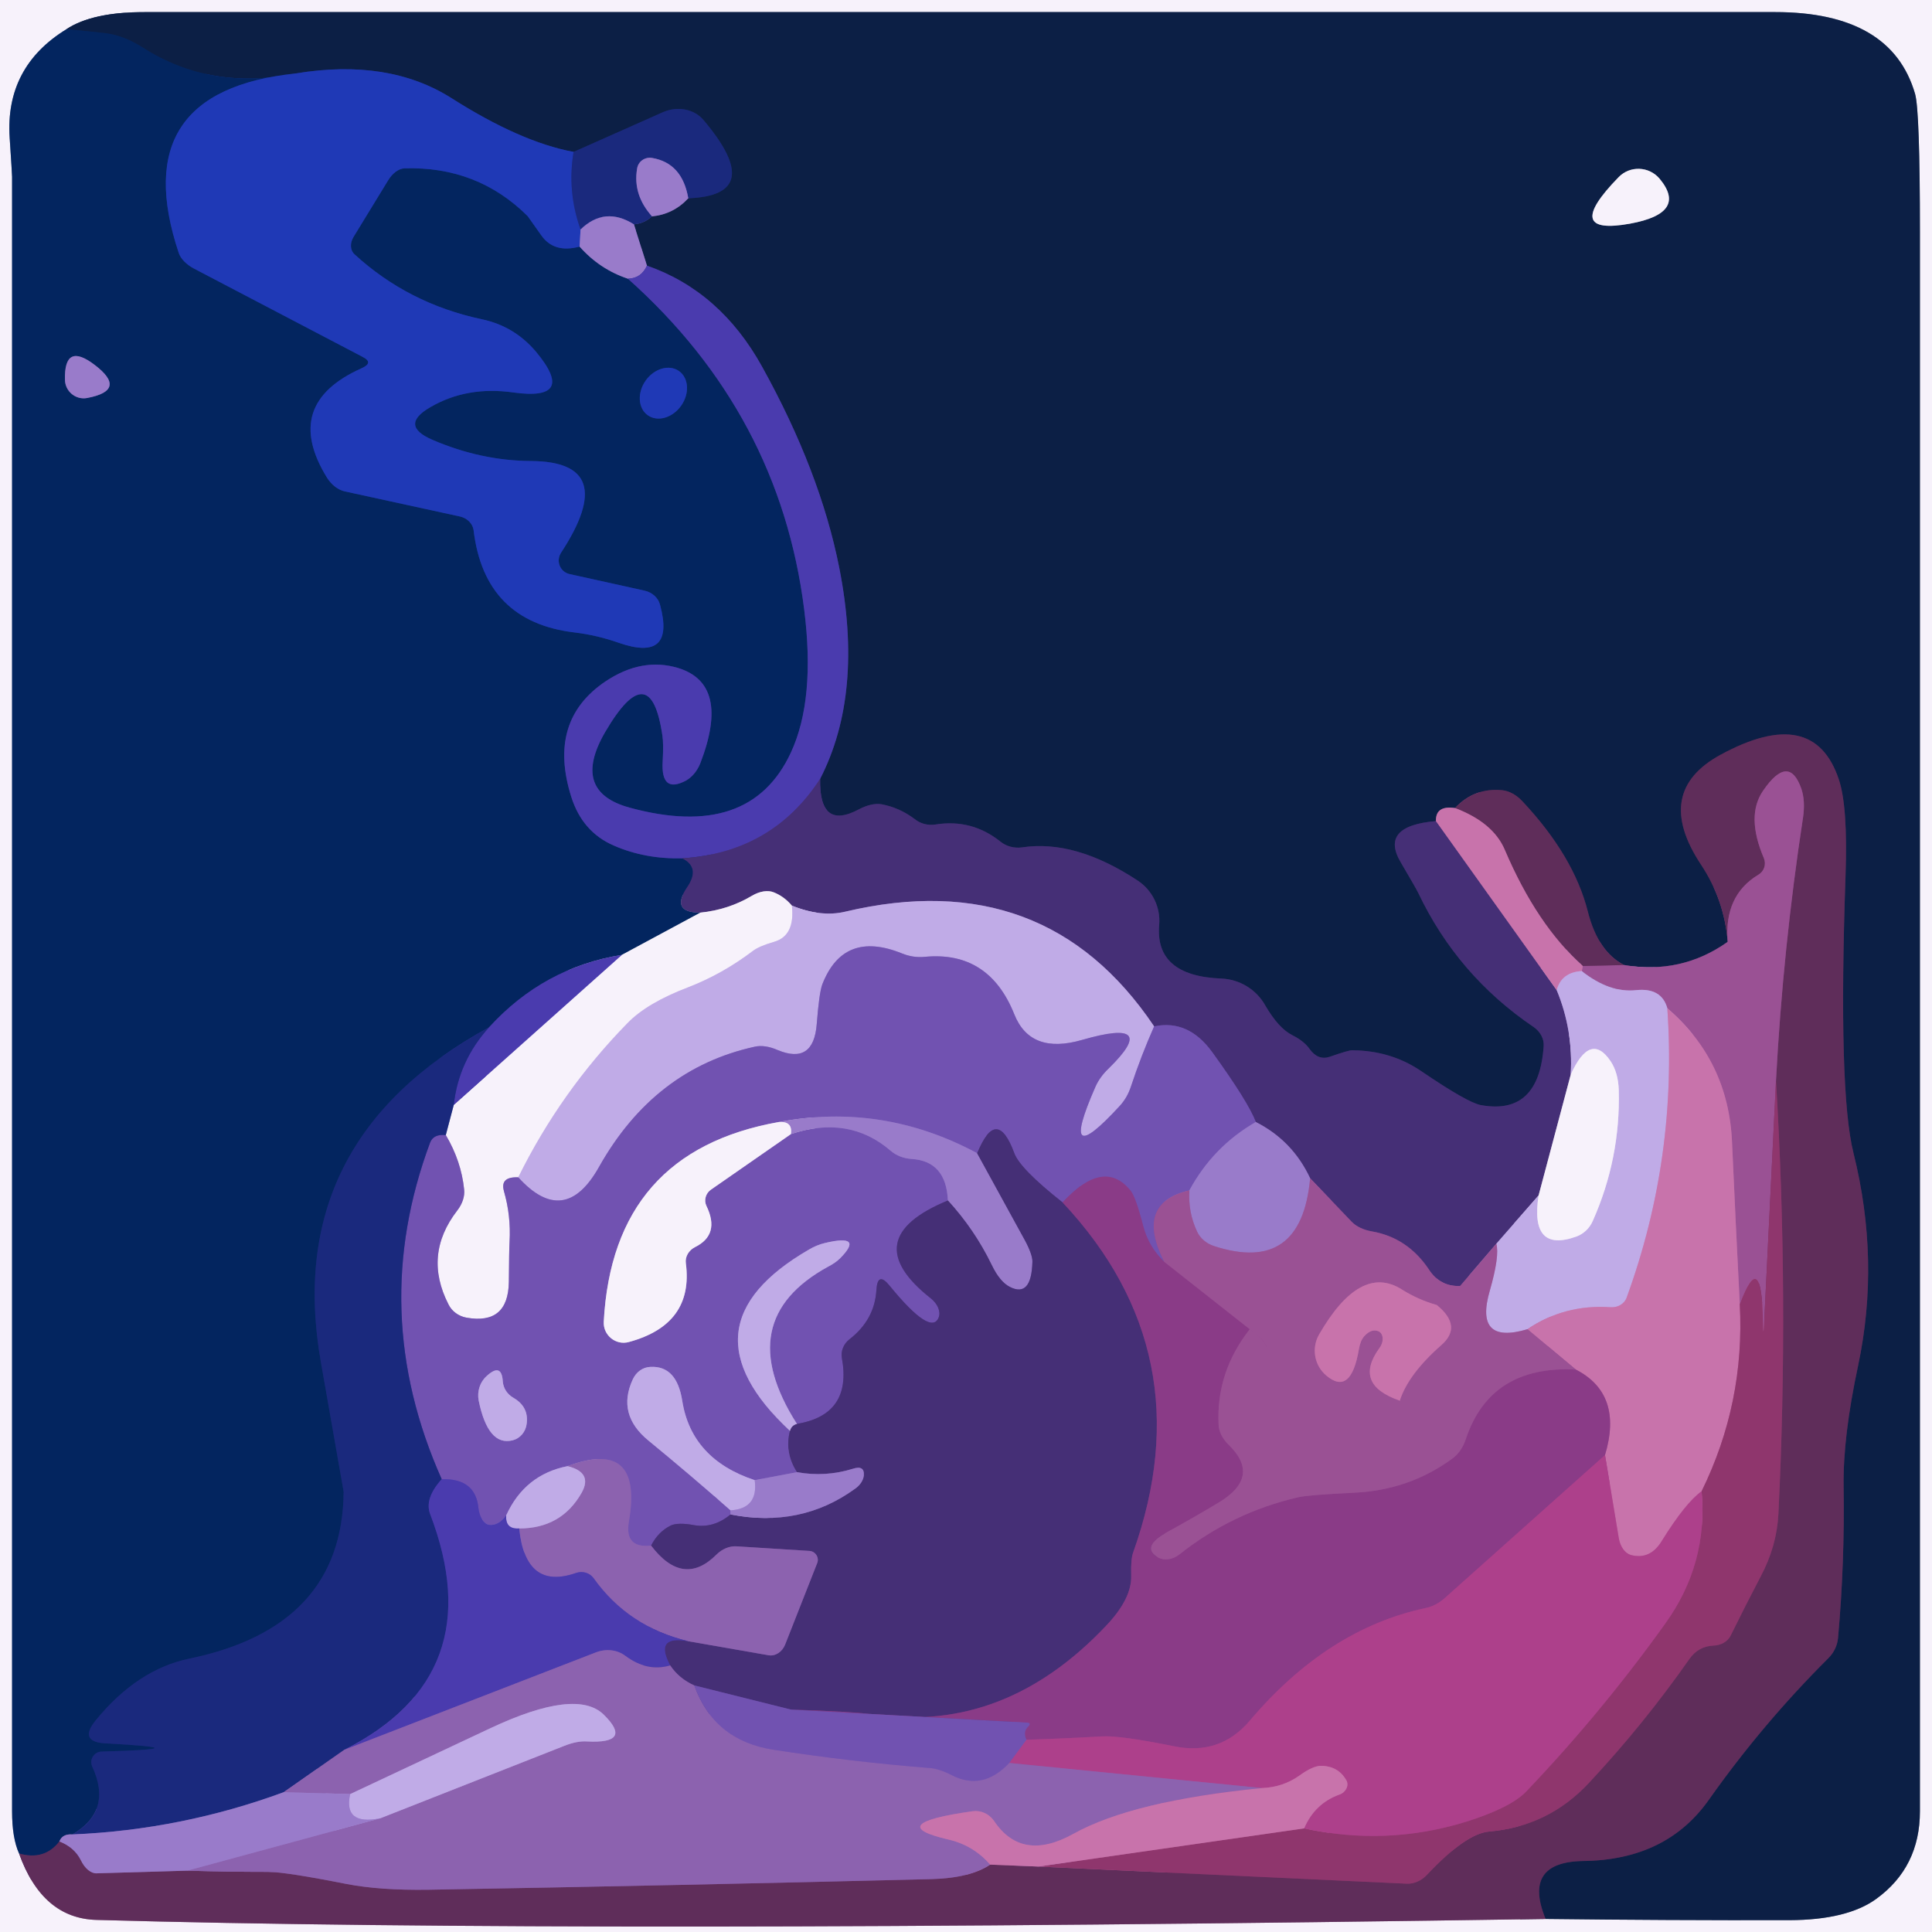 <?xml version="1.0" encoding="UTF-8" standalone="no"?>
<!DOCTYPE svg PUBLIC "-//W3C//DTD SVG 1.1//EN" "http://www.w3.org/Graphics/SVG/1.1/DTD/svg11.dtd">
<svg xmlns="http://www.w3.org/2000/svg" version="1.1" viewBox="0 0 80 80">
<g stroke-width="2.0" fill="none" stroke-linecap="butt">
<path stroke="#7d8cad" vector-effect="non-scaling-stroke" d="
  M 2.75 1.21
  Q 0.21 2.77 0.40 5.70
  Q 0.50 7.21 0.50 7.32
  Q 0.50 41.16 0.50 75.00
  Q 0.50 76.11 0.79 76.75"
/>
<path stroke="#ab90ab" vector-effect="non-scaling-stroke" d="
  M 0.79 76.75
  Q 1.75 79.44 4.00 79.50
  Q 24.25 80.07 64.00 79.46"
/>
<path stroke="#8289a0" vector-effect="non-scaling-stroke" d="
  M 64.00 79.46
  Q 69.05 79.52 74.10 79.51
  Q 76.49 79.50 77.69 78.63
  Q 79.50 77.32 79.50 75.00
  Q 79.50 42.32 79.50 9.63
  Q 79.50 4.60 79.30 3.89
  Q 78.32 0.50 73.50 0.50
  Q 39.75 0.50 6.00 0.50
  Q 3.82 0.50 2.75 1.21"
/>
<path stroke="#362650" vector-effect="non-scaling-stroke" d="
  M 64.00 79.46
  Q 63.03 77.10 65.56 77.06
  Q 69.01 77.02 70.77 74.51
  Q 72.99 71.37 75.71 68.66
  C 75.94 68.43 76.08 68.14 76.11 67.82
  Q 76.39 64.69 76.34 61.55
  Q 76.31 59.49 76.94 56.55
  Q 77.86 52.21 76.75 47.75
  Q 76.11 45.20 76.42 36.26
  Q 76.52 33.39 76.14 32.27
  Q 75.10 29.16 71.25 31.25
  Q 68.43 32.78 70.44 35.81
  Q 71.40 37.26 71.54 39.00"
/>
<path stroke="#53386d" vector-effect="non-scaling-stroke" d="
  M 71.54 39.00
  Q 69.62 40.36 67.25 39.96"
/>
<path stroke="#362650" vector-effect="non-scaling-stroke" d="
  M 67.25 39.96
  Q 66.17 39.41 65.75 37.75
  Q 65.17 35.45 63.04 33.18
  C 62.80 32.92 62.50 32.75 62.20 32.72
  Q 61.05 32.61 60.25 33.46"
/>
<path stroke="#6a4978" vector-effect="non-scaling-stroke" d="
  M 60.25 33.46
  Q 59.44 33.34 59.46 34.00"
/>
<path stroke="#29275e" vector-effect="non-scaling-stroke" d="
  M 59.46 34.00
  Q 57.10 34.20 58.01 35.72
  Q 58.65 36.81 58.73 36.98
  Q 60.36 40.40 63.51 42.53
  C 63.78 42.72 63.94 43.01 63.92 43.31
  Q 63.73 46.20 61.32 45.76
  Q 60.77 45.66 58.86 44.36
  Q 57.60 43.50 55.99 43.49
  Q 55.86 43.48 55.06 43.76
  Q 54.58 43.92 54.23 43.44
  Q 54.00 43.11 53.52 42.87
  Q 52.94 42.58 52.39 41.63
  C 52.02 40.97 51.33 40.55 50.57 40.52
  Q 47.81 40.41 48.00 38.29
  C 48.06 37.57 47.72 36.87 47.12 36.47
  Q 44.52 34.75 42.31 35.09
  C 42.00 35.13 41.68 35.05 41.44 34.86
  Q 40.25 33.90 38.74 34.14
  C 38.43 34.19 38.12 34.11 37.88 33.92
  Q 37.25 33.44 36.49 33.30
  C 36.24 33.26 35.91 33.33 35.57 33.51
  Q 33.91 34.40 33.96 32.25"
/>
<path stroke="#2b2d7a" vector-effect="non-scaling-stroke" d="
  M 33.96 32.25
  Q 35.78 28.71 34.75 23.50
  Q 33.96 19.52 31.56 15.19
  Q 29.83 12.06 26.79 11.00"
/>
<path stroke="#534d88" vector-effect="non-scaling-stroke" d="
  M 26.79 11.00
  L 26.25 9.29"
/>
<path stroke="#132461" vector-effect="non-scaling-stroke" d="
  M 26.25 9.29
  Q 26.68 9.25 27.00 8.96"
/>
<path stroke="#534d88" vector-effect="non-scaling-stroke" d="
  M 27.00 8.96
  Q 27.89 8.87 28.50 8.21"
/>
<path stroke="#132461" vector-effect="non-scaling-stroke" d="
  M 28.50 8.21
  Q 31.77 8.09 29.13 4.97
  C 28.74 4.51 28.05 4.38 27.44 4.65
  L 23.75 6.29"
/>
<path stroke="#162c7e" vector-effect="non-scaling-stroke" d="
  M 23.75 6.29
  Q 21.55 5.88 18.69 4.06
  Q 16.08 2.41 12.25 3.04"
/>
<path stroke="#082252" vector-effect="non-scaling-stroke" d="
  M 12.25 3.04
  Q 8.75 3.77 5.93 1.98
  Q 5.15 1.48 4.41 1.38
  Q 3.58 1.28 2.75 1.21"
/>
<path stroke="#875191" vector-effect="non-scaling-stroke" d="
  M 59.46 34.00
  L 64.46 41.00"
/>
<path stroke="#836daf" vector-effect="non-scaling-stroke" d="
  M 64.46 41.00
  Q 65.15 42.67 65.04 44.50"
/>
<path stroke="#9e91b9" vector-effect="non-scaling-stroke" d="
  M 65.04 44.50
  L 63.71 49.50"
/>
<path stroke="#836daf" vector-effect="non-scaling-stroke" d="
  M 63.71 49.50
  L 61.96 51.50"
/>
<path stroke="#704085" vector-effect="non-scaling-stroke" d="
  M 61.96 51.50
  L 60.46 53.25"
/>
<path stroke="#704085" vector-effect="non-scaling-stroke" d="
  M 60.46 53.25
  Q 59.63 53.28 59.17 52.57
  Q 58.29 51.25 56.81 50.99
  C 56.46 50.93 56.16 50.79 55.96 50.58
  L 54.25 48.79"
/>
<path stroke="#6f55a0" vector-effect="non-scaling-stroke" d="
  M 54.25 48.79
  Q 53.52 47.23 52.00 46.46"
/>
<path stroke="#5b4194" vector-effect="non-scaling-stroke" d="
  M 52.00 46.46
  Q 51.68 45.62 50.19 43.56
  Q 49.20 42.20 47.79 42.50"
/>
<path stroke="#836daf" vector-effect="non-scaling-stroke" d="
  M 47.79 42.50
  Q 43.28 35.79 35.00 37.75
  Q 34.00 37.99 32.79 37.50"
/>
<path stroke="#9e91b9" vector-effect="non-scaling-stroke" d="
  M 32.79 37.50
  Q 32.47 37.12 32.04 36.95
  C 31.80 36.85 31.46 36.90 31.14 37.09
  Q 30.17 37.67 29.00 37.79"
/>
<path stroke="#483592" vector-effect="non-scaling-stroke" d="
  M 33.96 32.25
  Q 31.97 35.31 28.25 35.54"
/>
<path stroke="#954481" vector-effect="non-scaling-stroke" d="
  M 73.54 44.75
  L 73.05 54.76
  Q 73.01 55.50 73.00 54.74
  Q 72.95 51.59 72.04 54.00"
/>
<path stroke="#b162a0" vector-effect="non-scaling-stroke" d="
  M 72.04 54.00
  Q 71.87 50.66 71.72 47.31
  Q 71.58 43.93 69.04 41.75"
/>
<path stroke="#ad7ebe" vector-effect="non-scaling-stroke" d="
  M 69.04 41.75
  Q 68.80 40.89 67.75 41.00
  Q 66.66 41.12 65.50 40.21"
/>
<path stroke="#b162a0" vector-effect="non-scaling-stroke" d="
  M 65.50 40.21
  L 65.54 40.00"
/>
<path stroke="#7d3f77" vector-effect="non-scaling-stroke" d="
  M 65.54 40.00
  L 67.25 39.96"
/>
<path stroke="#725bbc" vector-effect="non-scaling-stroke" d="
  M 26.79 11.00
  Q 26.55 11.53 26.00 11.54"
/>
<path stroke="#112f8b" vector-effect="non-scaling-stroke" d="
  M 12.25 3.04
  Q 5.17 3.78 7.40 10.47
  C 7.48 10.71 7.71 10.95 8.03 11.12
  L 15.02 14.78
  Q 15.49 15.02 14.97 15.25
  Q 11.66 16.73 13.54 19.78
  C 13.73 20.08 14.00 20.29 14.29 20.35
  L 19.06 21.39
  C 19.35 21.46 19.57 21.68 19.61 21.95
  Q 20.06 25.75 23.80 26.19
  Q 24.72 26.30 25.63 26.62
  Q 27.98 27.43 27.33 25.04
  C 27.26 24.76 27.01 24.53 26.70 24.46
  L 23.58 23.77
  C 23.19 23.68 23.01 23.23 23.23 22.89
  Q 25.70 19.12 22.00 19.09
  Q 19.92 19.08 17.90 18.21
  Q 16.52 17.61 17.82 16.86
  Q 19.33 15.98 21.25 16.25
  Q 23.91 16.62 22.19 14.56
  Q 21.29 13.50 19.95 13.22
  Q 16.90 12.57 14.68 10.53
  C 14.50 10.37 14.48 10.07 14.64 9.81
  L 16.07 7.47
  C 16.25 7.17 16.51 6.98 16.75 6.97
  Q 19.77 6.88 21.85 8.95
  Q 21.89 9.00 22.41 9.74
  Q 22.94 10.50 24.00 10.21"
/>
<path stroke="#4e5095" vector-effect="non-scaling-stroke" d="
  M 24.00 10.21
  Q 24.83 11.15 26.00 11.54"
/>
<path stroke="#273087" vector-effect="non-scaling-stroke" d="
  M 26.00 11.54
  Q 32.28 17.14 33.30 25.24
  Q 33.77 28.96 32.75 31.16
  Q 31.06 34.81 26.06 33.44
  Q 23.63 32.77 25.06 30.31
  Q 26.94 27.10 27.43 30.47
  Q 27.48 30.79 27.44 31.53
  Q 27.36 32.87 28.39 32.33
  C 28.65 32.19 28.87 31.93 29.00 31.60
  Q 30.26 28.33 28.08 27.66
  Q 26.58 27.21 25.08 28.21
  Q 22.65 29.84 23.66 33.01
  Q 24.12 34.45 25.41 35.01
  Q 26.71 35.58 28.25 35.54"
/>
<path stroke="#242a6b" vector-effect="non-scaling-stroke" d="
  M 28.25 35.54
  Q 29.01 35.92 28.46 36.73
  Q 27.74 37.79 29.00 37.79"
/>
<path stroke="#7d8cad" vector-effect="non-scaling-stroke" d="
  M 29.00 37.79
  L 25.75 39.54"
/>
<path stroke="#273087" vector-effect="non-scaling-stroke" d="
  M 25.75 39.54
  Q 22.51 40.06 20.25 42.54"
/>
<path stroke="#0f276e" vector-effect="non-scaling-stroke" d="
  M 20.25 42.54
  Q 11.66 47.23 13.29 56.42
  Q 14.23 61.75 14.23 61.77
  Q 14.18 67.37 7.84 68.68
  Q 5.68 69.13 3.96 71.24
  Q 3.24 72.13 4.38 72.19
  Q 8.52 72.41 4.20 72.53
  C 3.89 72.54 3.69 72.87 3.82 73.15
  Q 4.67 74.99 3.00 75.96"
/>
<path stroke="#4e5095" vector-effect="non-scaling-stroke" d="
  M 3.00 75.96
  Q 2.58 75.93 2.46 76.25"
/>
<path stroke="#31295d" vector-effect="non-scaling-stroke" d="
  M 2.46 76.25
  Q 1.84 77.05 0.79 76.75"
/>
<path stroke="#7c5492" vector-effect="non-scaling-stroke" d="
  M 2.46 76.25
  Q 3.08 76.49 3.35 77.03
  C 3.51 77.37 3.77 77.58 4.00 77.57
  L 7.75 77.46"
/>
<path stroke="#764885" vector-effect="non-scaling-stroke" d="
  M 7.75 77.46
  Q 9.42 77.51 11.09 77.51
  Q 11.81 77.51 14.34 78.01
  Q 15.73 78.28 17.75 78.25
  Q 28.15 78.07 38.56 77.81
  Q 40.16 77.77 41.00 77.21"
/>
<path stroke="#945083" vector-effect="non-scaling-stroke" d="
  M 41.00 77.21
  L 43.00 77.29"
/>
<path stroke="#773264" vector-effect="non-scaling-stroke" d="
  M 43.00 77.29
  L 58.26 78.00
  C 58.55 78.01 58.86 77.88 59.09 77.63
  Q 60.70 75.92 61.66 75.84
  Q 64.12 75.63 65.80 73.82
  Q 68.06 71.40 69.95 68.70
  Q 70.32 68.17 70.95 68.14
  C 71.27 68.13 71.54 67.97 71.66 67.73
  Q 72.27 66.49 72.91 65.27
  Q 73.57 64.03 73.64 62.69
  Q 74.08 53.72 73.54 44.75"
/>
<path stroke="#7d3f77" vector-effect="non-scaling-stroke" d="
  M 73.54 44.75
  Q 73.83 39.27 74.66 33.85
  Q 74.76 33.16 74.59 32.66
  Q 74.07 31.18 73.00 32.75
  Q 72.29 33.79 73.04 35.54
  C 73.14 35.79 73.05 36.08 72.81 36.22
  Q 71.38 37.08 71.54 39.00"
/>
<path stroke="#5a52a4" vector-effect="non-scaling-stroke" d="
  M 28.50 8.21
  Q 28.25 6.75 27.00 6.54
  C 26.70 6.49 26.42 6.69 26.38 6.99
  Q 26.20 8.07 27.00 8.96"
/>
<path stroke="#5a52a4" vector-effect="non-scaling-stroke" d="
  M 26.25 9.29
  Q 25.04 8.53 24.04 9.50"
/>
<path stroke="#1d319a" vector-effect="non-scaling-stroke" d="
  M 23.75 6.29
  Q 23.48 7.94 24.04 9.50"
/>
<path stroke="#5c5ac0" vector-effect="non-scaling-stroke" d="
  M 24.04 9.50
  L 24.00 10.21"
/>
<path stroke="#945083" vector-effect="non-scaling-stroke" d="
  M 65.54 40.00
  Q 63.64 38.31 62.31 35.19
  Q 61.83 34.06 60.25 33.46"
/>
<path stroke="#c48fc9" vector-effect="non-scaling-stroke" d="
  M 65.50 40.21
  Q 64.66 40.26 64.46 41.00"
/>
<path stroke="#b162a0" vector-effect="non-scaling-stroke" d="
  M 57.96 58.00
  Q 58.32 56.89 59.69 55.69
  Q 60.57 54.91 59.50 54.04"
/>
<path stroke="#dccff1" vector-effect="non-scaling-stroke" d="
  M 32.79 37.50
  Q 32.93 38.75 32.05 39.00
  Q 31.43 39.18 31.17 39.38
  Q 29.92 40.33 28.50 40.88
  Q 26.79 41.53 25.98 42.37
  Q 23.22 45.19 21.46 48.75"
/>
<path stroke="#b4a2d6" vector-effect="non-scaling-stroke" d="
  M 21.46 48.75
  Q 20.69 48.72 20.87 49.33
  Q 21.16 50.35 21.10 51.41
  Q 21.08 51.76 21.07 53.09
  Q 21.04 54.87 19.31 54.56
  C 18.99 54.50 18.71 54.30 18.57 54.01
  Q 17.52 51.96 18.93 50.13
  C 19.15 49.85 19.25 49.53 19.22 49.26
  Q 19.10 48.08 18.46 47.00"
/>
<path stroke="#898ebc" vector-effect="non-scaling-stroke" d="
  M 18.46 47.00
  L 18.79 45.75"
/>
<path stroke="#a197d5" vector-effect="non-scaling-stroke" d="
  M 18.79 45.75
  L 25.75 39.54"
/>
<path stroke="#c48fc9" vector-effect="non-scaling-stroke" d="
  M 69.04 41.75
  Q 69.47 47.93 67.36 53.72
  C 67.27 53.99 66.99 54.15 66.69 54.13
  Q 64.78 54.00 63.25 55.04"
/>
<path stroke="#ad7ebe" vector-effect="non-scaling-stroke" d="
  M 63.25 55.04
  Q 61.03 55.70 61.69 53.44
  Q 62.10 52.01 61.96 51.50"
/>
<path stroke="#dccff1" vector-effect="non-scaling-stroke" d="
  M 63.71 49.50
  Q 63.34 51.90 65.28 51.20
  C 65.58 51.09 65.83 50.85 65.96 50.54
  Q 67.10 47.97 67.03 45.15
  Q 67.01 44.42 66.69 43.94
  Q 65.85 42.70 65.04 44.50"
/>
<path stroke="#8567be" vector-effect="non-scaling-stroke" d="
  M 52.00 46.46
  Q 50.23 47.48 49.25 49.29"
/>
<path stroke="#8652a3" vector-effect="non-scaling-stroke" d="
  M 49.25 49.29
  Q 46.97 49.82 48.21 52.25"
/>
<path stroke="#7e479c" vector-effect="non-scaling-stroke" d="
  M 48.21 52.25
  Q 47.57 51.63 47.35 50.81
  Q 47.03 49.57 46.82 49.31
  Q 45.71 47.93 44.00 49.79"
/>
<path stroke="#5b4194" vector-effect="non-scaling-stroke" d="
  M 44.00 49.79
  Q 42.24 48.40 42.00 47.75
  Q 41.27 45.77 40.46 47.75"
/>
<path stroke="#8567be" vector-effect="non-scaling-stroke" d="
  M 40.46 47.75
  Q 36.55 45.65 32.25 46.46"
/>
<path stroke="#b4a2d6" vector-effect="non-scaling-stroke" d="
  M 32.25 46.46
  Q 25.38 47.68 25.00 54.73
  C 24.97 55.29 25.50 55.72 26.04 55.57
  Q 28.73 54.84 28.40 52.31
  C 28.36 52.04 28.52 51.77 28.78 51.64
  Q 29.83 51.12 29.25 49.93
  C 29.14 49.70 29.22 49.41 29.44 49.26
  L 32.75 46.96"
/>
<path stroke="#8567be" vector-effect="non-scaling-stroke" d="
  M 32.75 46.96
  Q 35.15 46.16 36.88 47.65
  C 37.11 47.85 37.42 47.97 37.75 47.99
  Q 39.18 48.08 39.25 49.71"
/>
<path stroke="#5b4194" vector-effect="non-scaling-stroke" d="
  M 39.25 49.71
  Q 35.41 51.29 38.54 53.76
  C 38.83 53.99 38.96 54.31 38.87 54.55
  Q 38.56 55.35 36.83 53.23
  Q 36.34 52.63 36.29 53.41
  Q 36.22 54.65 35.17 55.46
  C 34.93 55.65 34.81 55.95 34.86 56.23
  Q 35.29 58.58 33.00 58.96"
/>
<path stroke="#997fcc" vector-effect="non-scaling-stroke" d="
  M 33.00 58.96
  Q 30.25 54.66 34.29 52.45
  Q 34.60 52.29 34.79 52.10
  Q 35.80 51.08 34.16 51.47
  Q 33.82 51.55 33.50 51.74
  Q 28.04 54.90 32.71 59.25"
/>
<path stroke="#5b4194" vector-effect="non-scaling-stroke" d="
  M 32.71 59.25
  Q 32.48 60.16 33.00 60.96"
/>
<path stroke="#8567be" vector-effect="non-scaling-stroke" d="
  M 33.00 60.96
  L 31.25 61.29"
/>
<path stroke="#997fcc" vector-effect="non-scaling-stroke" d="
  M 31.25 61.29
  Q 28.63 60.42 28.25 58.00
  Q 28.02 56.54 26.93 56.60
  C 26.62 56.61 26.34 56.81 26.20 57.12
  Q 25.53 58.57 26.85 59.65
  Q 28.57 61.06 30.25 62.54"
/>
<path stroke="#8567be" vector-effect="non-scaling-stroke" d="
  M 30.25 62.54
  L 30.25 62.71"
/>
<path stroke="#5b4194" vector-effect="non-scaling-stroke" d="
  M 30.25 62.71
  Q 29.54 63.30 28.72 63.15
  C 28.30 63.07 27.95 63.08 27.77 63.17
  Q 27.25 63.43 26.96 64.00"
/>
<path stroke="#7f5ab0" vector-effect="non-scaling-stroke" d="
  M 26.96 64.00
  Q 25.85 64.12 26.04 63.01
  Q 26.64 59.54 23.50 60.71"
/>
<path stroke="#997fcc" vector-effect="non-scaling-stroke" d="
  M 23.50 60.71
  Q 21.73 61.06 20.96 62.75"
/>
<path stroke="#5e47b0" vector-effect="non-scaling-stroke" d="
  M 20.96 62.75
  Q 20.64 63.18 20.26 63.14
  C 20.04 63.11 19.85 62.82 19.81 62.44
  Q 19.69 61.21 18.29 61.25"
/>
<path stroke="#463e97" vector-effect="non-scaling-stroke" d="
  M 18.29 61.25
  Q 15.20 54.32 17.81 47.31
  Q 17.95 46.95 18.46 47.00"
/>
<path stroke="#9a5194" vector-effect="non-scaling-stroke" d="
  M 60.46 53.25
  Q 60.15 53.83 59.50 54.04"
/>
<path stroke="#b162a0" vector-effect="non-scaling-stroke" d="
  M 59.50 54.04
  Q 58.72 53.82 58.04 53.39
  Q 56.32 52.31 54.62 55.26
  C 54.30 55.82 54.42 56.53 54.91 56.95
  Q 55.94 57.83 56.27 55.86
  Q 56.33 55.51 56.49 55.33
  Q 56.78 55.01 57.07 55.12
  C 57.29 55.21 57.32 55.55 57.12 55.82
  Q 56.02 57.33 57.96 58.00"
/>
<path stroke="#9a5194" vector-effect="non-scaling-stroke" d="
  M 57.96 58.00
  Q 56.16 61.24 54.00 58.70
  Q 53.79 58.46 53.21 58.18
  L 52.39 57.79
  C 52.17 57.69 52.12 57.36 52.28 57.08
  Q 53.00 55.84 51.75 55.04"
/>
<path stroke="#997fcc" vector-effect="non-scaling-stroke" d="
  M 47.79 42.50
  Q 47.25 43.72 46.83 44.99
  Q 46.68 45.45 46.37 45.79
  Q 43.77 48.62 45.36 45.00
  Q 45.54 44.59 45.92 44.23
  Q 48.07 42.12 44.81 43.06
  Q 42.67 43.68 42.00 42.00
  Q 40.95 39.37 38.30 39.62
  Q 37.82 39.67 37.35 39.48
  Q 34.93 38.50 34.05 40.76
  Q 33.92 41.11 33.82 42.40
  Q 33.69 44.10 32.20 43.48
  C 31.86 43.33 31.53 43.28 31.26 43.34
  Q 27.10 44.25 24.81 48.31
  Q 23.38 50.87 21.46 48.75"
/>
<path stroke="#9a66af" vector-effect="non-scaling-stroke" d="
  M 54.25 48.79
  Q 53.89 52.77 50.28 51.60
  C 49.96 51.50 49.70 51.28 49.57 51.00
  Q 49.19 50.19 49.25 49.29"
/>
<path stroke="#ac558c" vector-effect="non-scaling-stroke" d="
  M 43.00 77.29
  L 54.00 75.71"
/>
<path stroke="#9e3b7c" vector-effect="non-scaling-stroke" d="
  M 54.00 75.71
  Q 57.41 76.45 60.69 75.44
  Q 62.54 74.86 63.19 74.19
  Q 66.32 70.91 68.96 67.22
  Q 70.73 64.76 70.46 61.75"
/>
<path stroke="#ac558c" vector-effect="non-scaling-stroke" d="
  M 72.04 54.00
  Q 72.26 58.08 70.46 61.75"
/>
<path stroke="#bb5a9b" vector-effect="non-scaling-stroke" d="
  M 70.46 61.75
  Q 69.79 62.23 68.81 63.81
  Q 68.33 64.60 67.53 64.39
  C 67.29 64.32 67.09 64.05 67.03 63.69
  L 66.46 60.25"
/>
<path stroke="#a95799" vector-effect="non-scaling-stroke" d="
  M 66.46 60.25
  Q 67.22 57.72 65.25 56.71"
/>
<path stroke="#b162a0" vector-effect="non-scaling-stroke" d="
  M 65.25 56.71
  L 63.25 55.04"
/>
<path stroke="#323296" vector-effect="non-scaling-stroke" d="
  M 18.79 45.75
  Q 18.99 43.93 20.25 42.54"
/>
<path stroke="#323296" vector-effect="non-scaling-stroke" d="
  M 18.29 61.25
  Q 17.57 62.05 17.81 62.69
  Q 20.37 69.38 14.25 72.46"
/>
<path stroke="#534696" vector-effect="non-scaling-stroke" d="
  M 14.25 72.46
  L 11.75 74.21"
/>
<path stroke="#5a52a4" vector-effect="non-scaling-stroke" d="
  M 11.75 74.21
  Q 7.51 75.77 3.00 75.96"
/>
<path stroke="#7f5ab0" vector-effect="non-scaling-stroke" d="
  M 28.75 69.79
  Q 29.56 72.06 32.01 72.45
  Q 35.24 72.95 38.51 73.21
  Q 38.90 73.24 39.42 73.51
  Q 40.70 74.16 41.79 73.00"
/>
<path stroke="#aa6bad" vector-effect="non-scaling-stroke" d="
  M 52.25 74.04
  Q 46.90 74.57 44.44 75.94
  Q 42.31 77.12 41.16 75.40
  C 40.96 75.11 40.62 74.95 40.27 75.00
  Q 36.52 75.53 39.27 76.17
  Q 40.31 76.41 41.00 77.21"
/>
<path stroke="#936fbd" vector-effect="non-scaling-stroke" d="
  M 7.75 77.46
  L 15.75 75.29"
/>
<path stroke="#a687cb" vector-effect="non-scaling-stroke" d="
  M 15.75 75.29
  L 23.37 72.29
  Q 23.90 72.08 24.31 72.11
  Q 26.23 72.21 25.00 71.00
  Q 23.87 69.89 20.31 71.56
  L 14.50 74.29"
/>
<path stroke="#936fbd" vector-effect="non-scaling-stroke" d="
  M 14.50 74.29
  L 11.75 74.21"
/>
<path stroke="#92468e" vector-effect="non-scaling-stroke" d="
  M 48.21 52.25
  L 51.75 55.04"
/>
<path stroke="#92468e" vector-effect="non-scaling-stroke" d="
  M 51.75 55.04
  Q 50.35 56.82 50.46 59.00
  C 50.47 59.28 50.62 59.58 50.88 59.83
  Q 52.24 61.15 50.46 62.22
  Q 49.41 62.85 48.35 63.43
  Q 47.19 64.06 47.97 64.50
  C 48.22 64.63 48.56 64.58 48.83 64.37
  Q 51.02 62.63 53.75 62.00
  Q 54.18 61.90 56.06 61.81
  Q 58.36 61.71 60.16 60.38
  C 60.40 60.20 60.59 59.92 60.70 59.58
  Q 61.72 56.53 65.25 56.71"
/>
<path stroke="#9c3e89" vector-effect="non-scaling-stroke" d="
  M 66.46 60.25
  L 59.85 66.15
  Q 59.47 66.50 59.01 66.59
  Q 54.96 67.46 51.75 71.25
  Q 50.52 72.70 48.62 72.31
  Q 46.39 71.86 45.65 71.90
  Q 44.07 71.99 42.50 72.04"
/>
<path stroke="#7e479c" vector-effect="non-scaling-stroke" d="
  M 42.50 72.04
  Q 42.35 71.71 42.56 71.51
  Q 42.73 71.34 42.52 71.33
  L 32.75 70.79"
/>
<path stroke="#6b4faf" vector-effect="non-scaling-stroke" d="
  M 27.75 68.96
  Q 26.80 69.24 25.90 68.57
  C 25.56 68.31 25.10 68.26 24.68 68.42
  L 14.25 72.46"
/>
<path stroke="#6f55a0" vector-effect="non-scaling-stroke" d="
  M 40.46 47.75
  L 42.44 51.36
  C 42.64 51.73 42.76 52.06 42.75 52.25
  Q 42.71 53.74 41.82 53.29
  Q 41.40 53.08 41.06 52.37
  Q 40.35 50.91 39.25 49.71"
/>
<path stroke="#c8b7e3" vector-effect="non-scaling-stroke" d="
  M 32.75 46.96
  Q 32.83 46.42 32.25 46.46"
/>
<path stroke="#6b4faf" vector-effect="non-scaling-stroke" d="
  M 28.50 67.96
  Q 26.01 67.36 24.58 65.35
  C 24.42 65.13 24.13 65.04 23.86 65.13
  Q 21.76 65.87 21.50 63.29"
/>
<path stroke="#a687cb" vector-effect="non-scaling-stroke" d="
  M 21.50 63.29
  Q 23.24 63.29 24.08 61.82
  Q 24.56 60.97 23.50 60.71"
/>
<path stroke="#68357f" vector-effect="non-scaling-stroke" d="
  M 44.00 49.79
  Q 49.86 56.04 46.92 64.29
  Q 46.82 64.56 46.84 65.24
  Q 46.87 66.19 45.81 67.31
  Q 41.61 71.76 36.25 71.00
  Q 35.34 70.87 32.75 70.79"
/>
<path stroke="#5b4194" vector-effect="non-scaling-stroke" d="
  M 32.75 70.79
  L 28.75 69.79"
/>
<path stroke="#694993" vector-effect="non-scaling-stroke" d="
  M 28.75 69.79
  Q 28.12 69.51 27.75 68.96"
/>
<path stroke="#483592" vector-effect="non-scaling-stroke" d="
  M 27.75 68.96
  Q 27.07 67.70 28.50 67.96"
/>
<path stroke="#694993" vector-effect="non-scaling-stroke" d="
  M 28.50 67.96
  L 31.82 68.54
  C 32.11 68.59 32.39 68.40 32.51 68.10
  L 33.84 64.72
  C 33.93 64.49 33.76 64.23 33.51 64.22
  L 30.50 64.03
  C 30.21 64.01 29.90 64.14 29.67 64.37
  Q 28.29 65.75 26.96 64.00"
/>
<path stroke="#6f55a0" vector-effect="non-scaling-stroke" d="
  M 30.25 62.71
  Q 33.15 63.28 35.40 61.65
  C 35.62 61.50 35.75 61.29 35.77 61.09
  Q 35.80 60.66 35.31 60.82
  Q 34.18 61.17 33.00 60.96"
/>
<path stroke="#836daf" vector-effect="non-scaling-stroke" d="
  M 32.71 59.25
  Q 32.77 59.02 33.00 58.96"
/>
<path stroke="#8573cb" vector-effect="non-scaling-stroke" d="
  M 21.50 63.29
  Q 20.92 63.33 20.96 62.75"
/>
<path stroke="#ad93d9" vector-effect="non-scaling-stroke" d="
  M 31.25 61.29
  Q 31.41 62.47 30.25 62.54"
/>
<path stroke="#bb5a9b" vector-effect="non-scaling-stroke" d="
  M 54.00 75.71
  Q 54.44 74.68 55.46 74.31
  C 55.73 74.22 55.87 73.93 55.75 73.72
  Q 55.41 73.12 54.69 73.12
  C 54.47 73.12 54.15 73.27 53.81 73.52
  Q 53.12 74.01 52.25 74.04"
/>
<path stroke="#9d519d" vector-effect="non-scaling-stroke" d="
  M 52.25 74.04
  L 41.79 73.00"
/>
<path stroke="#8f499e" vector-effect="non-scaling-stroke" d="
  M 41.79 73.00
  L 42.50 72.04"
/>
<path stroke="#ad93d9" vector-effect="non-scaling-stroke" d="
  M 15.75 75.29
  Q 14.21 75.60 14.50 74.29"
/>
<path stroke="#8289a0" vector-effect="non-scaling-stroke" d="
  M 67.02 7.34
  Q 64.64 9.78 67.50 9.26
  Q 69.90 8.82 68.72 7.40
  C 68.28 6.88 67.49 6.85 67.02 7.34"
/>
<path stroke="#4e5095" vector-effect="non-scaling-stroke" d="
  M 2.69 15.73
  C 2.70 16.21 3.14 16.57 3.61 16.48
  Q 5.30 16.16 3.92 15.11
  Q 2.65 14.14 2.69 15.73"
/>
<path stroke="#112f8b" vector-effect="non-scaling-stroke" d="
  M 26.826 17.196
  C 27.23 17.48 27.85 17.30 28.206 16.797
  C 28.56 16.29 28.52 15.65 28.114 15.364
  C 27.71 15.08 27.09 15.26 26.734 15.762
  C 26.38 16.27 26.42 16.91 26.826 17.196"
/>
<path stroke="#997fcc" vector-effect="non-scaling-stroke" d="
  M 20.82 57.20
  Q 20.77 56.41 20.15 56.98
  C 19.87 57.23 19.75 57.62 19.82 57.99
  Q 20.21 59.90 21.23 59.64
  C 21.54 59.56 21.77 59.29 21.81 58.95
  Q 21.90 58.25 21.26 57.88
  C 21.00 57.73 20.84 57.48 20.82 57.20"
/>
</g>
<path fill="#f7f2fb" d="
  M 0.00 0.00
  Q 40.00 0.00 80.00 0.00
  Q 80.00 40.00 80.00 80.00
  Q 40.00 80.00 0.00 80.00
  Q 0.00 40.00 0.00 0.00
  Z
  M 2.75 1.21
  Q 0.21 2.77 0.40 5.70
  Q 0.50 7.21 0.50 7.32
  Q 0.50 41.16 0.50 75.00
  Q 0.50 76.11 0.79 76.75
  Q 1.75 79.44 4.00 79.50
  Q 24.25 80.07 64.00 79.46
  Q 69.05 79.52 74.10 79.51
  Q 76.49 79.50 77.69 78.63
  Q 79.50 77.32 79.50 75.00
  Q 79.50 42.32 79.50 9.63
  Q 79.50 4.60 79.30 3.89
  Q 78.32 0.50 73.50 0.50
  Q 39.75 0.50 6.00 0.50
  Q 3.82 0.50 2.75 1.21
  Z"
/>
<path fill="#0c1f45" d="
  M 64.00 79.46
  Q 63.03 77.10 65.56 77.06
  Q 69.01 77.02 70.77 74.51
  Q 72.99 71.37 75.71 68.66
  C 75.94 68.43 76.08 68.14 76.11 67.82
  Q 76.39 64.69 76.34 61.55
  Q 76.31 59.49 76.94 56.55
  Q 77.86 52.21 76.75 47.75
  Q 76.11 45.20 76.42 36.26
  Q 76.52 33.39 76.14 32.27
  Q 75.10 29.16 71.25 31.25
  Q 68.43 32.78 70.44 35.81
  Q 71.40 37.26 71.54 39.00
  Q 69.62 40.36 67.25 39.96
  Q 66.17 39.41 65.75 37.75
  Q 65.17 35.45 63.04 33.18
  C 62.80 32.92 62.50 32.75 62.20 32.72
  Q 61.05 32.61 60.25 33.46
  Q 59.44 33.34 59.46 34.00
  Q 57.10 34.20 58.01 35.72
  Q 58.65 36.81 58.73 36.98
  Q 60.36 40.40 63.51 42.53
  C 63.78 42.72 63.94 43.01 63.92 43.31
  Q 63.73 46.20 61.32 45.76
  Q 60.77 45.66 58.86 44.36
  Q 57.60 43.50 55.99 43.49
  Q 55.86 43.48 55.06 43.76
  Q 54.58 43.92 54.23 43.44
  Q 54.00 43.11 53.52 42.87
  Q 52.94 42.58 52.39 41.63
  C 52.02 40.97 51.33 40.55 50.57 40.52
  Q 47.81 40.41 48.00 38.29
  C 48.06 37.57 47.72 36.87 47.12 36.47
  Q 44.52 34.75 42.31 35.09
  C 42.00 35.13 41.68 35.05 41.44 34.86
  Q 40.25 33.90 38.74 34.14
  C 38.43 34.19 38.12 34.11 37.88 33.92
  Q 37.25 33.44 36.49 33.30
  C 36.24 33.26 35.91 33.33 35.57 33.51
  Q 33.91 34.40 33.96 32.25
  Q 35.78 28.71 34.75 23.50
  Q 33.96 19.52 31.56 15.19
  Q 29.83 12.06 26.79 11.00
  L 26.25 9.29
  Q 26.68 9.25 27.00 8.96
  Q 27.89 8.87 28.50 8.21
  Q 31.77 8.09 29.13 4.97
  C 28.74 4.51 28.05 4.38 27.44 4.65
  L 23.75 6.29
  Q 21.55 5.88 18.69 4.06
  Q 16.08 2.41 12.25 3.04
  Q 8.75 3.77 5.93 1.98
  Q 5.15 1.48 4.41 1.38
  Q 3.58 1.28 2.75 1.21
  Q 3.82 0.50 6.00 0.50
  Q 39.75 0.50 73.50 0.50
  Q 78.32 0.50 79.30 3.89
  Q 79.50 4.60 79.50 9.63
  Q 79.50 42.32 79.50 75.00
  Q 79.50 77.32 77.69 78.63
  Q 76.49 79.50 74.10 79.51
  Q 69.05 79.52 64.00 79.46
  Z
  M 67.02 7.34
  Q 64.64 9.78 67.50 9.26
  Q 69.90 8.82 68.72 7.40
  C 68.28 6.88 67.49 6.85 67.02 7.34
  Z"
/>
<path fill="#03255f" d="
  M 2.75 1.21
  Q 3.58 1.28 4.41 1.38
  Q 5.15 1.48 5.93 1.98
  Q 8.75 3.77 12.25 3.04
  Q 5.17 3.78 7.40 10.47
  C 7.48 10.71 7.71 10.95 8.03 11.12
  L 15.02 14.78
  Q 15.49 15.02 14.97 15.25
  Q 11.66 16.73 13.54 19.78
  C 13.73 20.08 14.00 20.29 14.29 20.35
  L 19.06 21.39
  C 19.35 21.46 19.57 21.68 19.61 21.95
  Q 20.06 25.75 23.80 26.19
  Q 24.72 26.30 25.63 26.62
  Q 27.98 27.43 27.33 25.04
  C 27.26 24.76 27.01 24.53 26.70 24.46
  L 23.58 23.77
  C 23.19 23.68 23.01 23.23 23.23 22.89
  Q 25.70 19.12 22.00 19.09
  Q 19.92 19.08 17.90 18.21
  Q 16.52 17.61 17.82 16.86
  Q 19.33 15.98 21.25 16.25
  Q 23.91 16.62 22.19 14.56
  Q 21.29 13.50 19.95 13.22
  Q 16.90 12.57 14.68 10.53
  C 14.50 10.37 14.48 10.07 14.64 9.81
  L 16.07 7.47
  C 16.25 7.17 16.51 6.98 16.75 6.97
  Q 19.77 6.88 21.85 8.95
  Q 21.89 9.00 22.41 9.74
  Q 22.94 10.50 24.00 10.21
  Q 24.83 11.15 26.00 11.54
  Q 32.28 17.14 33.30 25.24
  Q 33.77 28.96 32.75 31.16
  Q 31.06 34.81 26.06 33.44
  Q 23.63 32.77 25.06 30.31
  Q 26.94 27.10 27.43 30.47
  Q 27.48 30.79 27.44 31.53
  Q 27.36 32.87 28.39 32.33
  C 28.65 32.19 28.87 31.93 29.00 31.60
  Q 30.26 28.33 28.08 27.66
  Q 26.58 27.21 25.08 28.21
  Q 22.65 29.84 23.66 33.01
  Q 24.12 34.45 25.41 35.01
  Q 26.71 35.58 28.25 35.54
  Q 29.01 35.92 28.46 36.73
  Q 27.74 37.79 29.00 37.79
  L 25.75 39.54
  Q 22.51 40.06 20.25 42.54
  Q 11.66 47.23 13.29 56.42
  Q 14.23 61.75 14.23 61.77
  Q 14.18 67.37 7.84 68.68
  Q 5.68 69.13 3.96 71.24
  Q 3.24 72.13 4.38 72.19
  Q 8.52 72.41 4.20 72.53
  C 3.89 72.54 3.69 72.87 3.82 73.15
  Q 4.67 74.99 3.00 75.96
  Q 2.58 75.93 2.46 76.25
  Q 1.84 77.05 0.79 76.75
  Q 0.50 76.11 0.50 75.00
  Q 0.50 41.16 0.50 7.32
  Q 0.50 7.21 0.40 5.70
  Q 0.21 2.77 2.75 1.21
  Z
  M 2.69 15.73
  C 2.70 16.21 3.14 16.57 3.61 16.48
  Q 5.30 16.16 3.92 15.11
  Q 2.65 14.14 2.69 15.73
  Z
  M 26.826 17.196
  C 27.23 17.48 27.85 17.30 28.206 16.797
  C 28.56 16.29 28.52 15.65 28.114 15.364
  C 27.71 15.08 27.09 15.26 26.734 15.762
  C 26.38 16.27 26.42 16.91 26.826 17.196
  Z"
/>
<path fill="#1f39b6" d="
  M 12.25 3.04
  Q 16.08 2.41 18.69 4.06
  Q 21.55 5.88 23.75 6.29
  Q 23.48 7.94 24.04 9.50
  L 24.00 10.21
  Q 22.94 10.50 22.41 9.74
  Q 21.89 9.00 21.85 8.95
  Q 19.77 6.88 16.75 6.97
  C 16.51 6.98 16.25 7.17 16.07 7.47
  L 14.64 9.81
  C 14.48 10.07 14.50 10.37 14.68 10.53
  Q 16.90 12.57 19.95 13.22
  Q 21.29 13.50 22.19 14.56
  Q 23.91 16.62 21.25 16.25
  Q 19.33 15.98 17.82 16.86
  Q 16.52 17.61 17.90 18.21
  Q 19.92 19.08 22.00 19.09
  Q 25.70 19.12 23.23 22.89
  C 23.01 23.23 23.19 23.68 23.58 23.77
  L 26.70 24.46
  C 27.01 24.53 27.26 24.76 27.33 25.04
  Q 27.98 27.43 25.63 26.62
  Q 24.72 26.30 23.80 26.19
  Q 20.06 25.75 19.61 21.95
  C 19.57 21.68 19.35 21.46 19.06 21.39
  L 14.29 20.35
  C 14.00 20.29 13.73 20.08 13.54 19.78
  Q 11.66 16.73 14.97 15.25
  Q 15.49 15.02 15.02 14.78
  L 8.03 11.12
  C 7.71 10.95 7.48 10.71 7.40 10.47
  Q 5.17 3.78 12.25 3.04
  Z"
/>
<path fill="#1a297d" d="
  M 28.50 8.21
  Q 28.25 6.75 27.00 6.54
  C 26.70 6.49 26.42 6.69 26.38 6.99
  Q 26.20 8.07 27.00 8.96
  Q 26.68 9.25 26.25 9.29
  Q 25.04 8.53 24.04 9.50
  Q 23.48 7.94 23.75 6.29
  L 27.44 4.65
  C 28.05 4.38 28.74 4.51 29.13 4.97
  Q 31.77 8.09 28.50 8.21
  Z"
/>
<path fill="#997bca" d="
  M 28.50 8.21
  Q 27.89 8.87 27.00 8.96
  Q 26.20 8.07 26.38 6.99
  C 26.42 6.69 26.70 6.49 27.00 6.54
  Q 28.25 6.75 28.50 8.21
  Z"
/>
<path fill="#f7f2fb" d="
  M 67.02 7.34
  C 67.49 6.85 68.28 6.88 68.72 7.40
  Q 69.90 8.82 67.50 9.26
  Q 64.64 9.78 67.02 7.34
  Z"
/>
<path fill="#997bca" d="
  M 26.25 9.29
  L 26.79 11.00
  Q 26.55 11.53 26.00 11.54
  Q 24.83 11.15 24.00 10.21
  L 24.04 9.50
  Q 25.04 8.53 26.25 9.29
  Z"
/>
<path fill="#4a3bae" d="
  M 26.79 11.00
  Q 29.83 12.06 31.56 15.19
  Q 33.96 19.52 34.75 23.50
  Q 35.78 28.71 33.96 32.25
  Q 31.97 35.31 28.25 35.54
  Q 26.71 35.58 25.41 35.01
  Q 24.12 34.45 23.66 33.01
  Q 22.65 29.84 25.08 28.21
  Q 26.58 27.21 28.08 27.66
  Q 30.26 28.33 29.00 31.60
  C 28.87 31.93 28.65 32.19 28.39 32.33
  Q 27.36 32.87 27.44 31.53
  Q 27.48 30.79 27.43 30.47
  Q 26.94 27.10 25.06 30.31
  Q 23.63 32.77 26.06 33.44
  Q 31.06 34.81 32.75 31.16
  Q 33.77 28.96 33.30 25.24
  Q 32.28 17.14 26.00 11.54
  Q 26.55 11.53 26.79 11.00
  Z"
/>
<path fill="#997bca" d="
  M 2.69 15.73
  Q 2.65 14.14 3.92 15.11
  Q 5.30 16.16 3.61 16.48
  C 3.14 16.57 2.70 16.21 2.69 15.73
  Z"
/>
<ellipse fill="#1f39b6" cx="0.00" cy="0.00" transform="translate(27.47,16.28) rotate(125.1)" rx="1.12" ry="0.90"/>
<path fill="#5f2d5a" d="
  M 64.00 79.46
  Q 24.25 80.07 4.00 79.50
  Q 1.75 79.44 0.79 76.75
  Q 1.84 77.05 2.46 76.25
  Q 3.08 76.49 3.35 77.03
  C 3.51 77.37 3.77 77.58 4.00 77.57
  L 7.75 77.46
  Q 9.42 77.51 11.09 77.51
  Q 11.81 77.51 14.34 78.01
  Q 15.73 78.28 17.75 78.25
  Q 28.15 78.07 38.56 77.81
  Q 40.16 77.77 41.00 77.21
  L 43.00 77.29
  L 58.26 78.00
  C 58.55 78.01 58.86 77.88 59.09 77.63
  Q 60.70 75.92 61.66 75.84
  Q 64.12 75.63 65.80 73.82
  Q 68.06 71.40 69.95 68.70
  Q 70.32 68.17 70.95 68.14
  C 71.27 68.13 71.54 67.97 71.66 67.73
  Q 72.27 66.49 72.91 65.27
  Q 73.57 64.03 73.64 62.69
  Q 74.08 53.72 73.54 44.75
  Q 73.83 39.27 74.66 33.85
  Q 74.76 33.16 74.59 32.66
  Q 74.07 31.18 73.00 32.75
  Q 72.29 33.79 73.04 35.54
  C 73.14 35.79 73.05 36.08 72.81 36.22
  Q 71.38 37.08 71.54 39.00
  Q 71.40 37.26 70.44 35.81
  Q 68.43 32.78 71.25 31.25
  Q 75.10 29.16 76.14 32.27
  Q 76.52 33.39 76.42 36.26
  Q 76.11 45.20 76.75 47.75
  Q 77.86 52.21 76.94 56.55
  Q 76.31 59.49 76.34 61.55
  Q 76.39 64.69 76.11 67.82
  C 76.08 68.14 75.94 68.43 75.71 68.66
  Q 72.99 71.37 70.77 74.51
  Q 69.01 77.02 65.56 77.06
  Q 63.03 77.10 64.00 79.46
  Z"
/>
<path fill="#9a5194" d="
  M 73.54 44.75
  L 73.05 54.76
  Q 73.01 55.50 73.00 54.74
  Q 72.95 51.59 72.04 54.00
  Q 71.87 50.66 71.72 47.31
  Q 71.58 43.93 69.04 41.75
  Q 68.80 40.89 67.75 41.00
  Q 66.66 41.12 65.50 40.21
  L 65.54 40.00
  L 67.25 39.96
  Q 69.62 40.36 71.54 39.00
  Q 71.38 37.08 72.81 36.22
  C 73.05 36.08 73.14 35.79 73.04 35.54
  Q 72.29 33.79 73.00 32.75
  Q 74.07 31.18 74.59 32.66
  Q 74.76 33.16 74.66 33.85
  Q 73.83 39.27 73.54 44.75
  Z"
/>
<path fill="#452f76" d="
  M 33.96 32.25
  Q 33.91 34.40 35.57 33.51
  C 35.91 33.33 36.24 33.26 36.49 33.30
  Q 37.25 33.44 37.88 33.92
  C 38.12 34.11 38.43 34.19 38.74 34.14
  Q 40.25 33.90 41.44 34.86
  C 41.68 35.05 42.00 35.13 42.31 35.09
  Q 44.52 34.75 47.12 36.47
  C 47.72 36.87 48.06 37.57 48.00 38.29
  Q 47.81 40.41 50.57 40.52
  C 51.33 40.55 52.02 40.97 52.39 41.63
  Q 52.94 42.58 53.52 42.87
  Q 54.00 43.11 54.23 43.44
  Q 54.58 43.92 55.06 43.76
  Q 55.86 43.48 55.99 43.49
  Q 57.60 43.50 58.86 44.36
  Q 60.77 45.66 61.32 45.76
  Q 63.73 46.20 63.92 43.31
  C 63.94 43.01 63.78 42.72 63.51 42.53
  Q 60.36 40.40 58.73 36.98
  Q 58.65 36.81 58.01 35.72
  Q 57.10 34.20 59.46 34.00
  L 64.46 41.00
  Q 65.15 42.67 65.04 44.50
  L 63.71 49.50
  L 61.96 51.50
  L 60.46 53.25
  Q 59.63 53.28 59.17 52.57
  Q 58.29 51.25 56.81 50.99
  C 56.46 50.93 56.16 50.79 55.96 50.58
  L 54.25 48.79
  Q 53.52 47.23 52.00 46.46
  Q 51.68 45.62 50.19 43.56
  Q 49.20 42.20 47.79 42.50
  Q 43.28 35.79 35.00 37.75
  Q 34.00 37.99 32.79 37.50
  Q 32.47 37.12 32.04 36.95
  C 31.80 36.85 31.46 36.90 31.14 37.09
  Q 30.17 37.67 29.00 37.79
  Q 27.74 37.79 28.46 36.73
  Q 29.01 35.92 28.25 35.54
  Q 31.97 35.31 33.96 32.25
  Z"
/>
<path fill="#5f2d5a" d="
  M 67.25 39.96
  L 65.54 40.00
  Q 63.64 38.31 62.31 35.19
  Q 61.83 34.06 60.25 33.46
  Q 61.05 32.61 62.20 32.72
  C 62.50 32.75 62.80 32.92 63.04 33.18
  Q 65.17 35.45 65.75 37.75
  Q 66.17 39.41 67.25 39.96
  Z"
/>
<path fill="#c873ab" d="
  M 60.25 33.46
  Q 61.83 34.06 62.31 35.19
  Q 63.64 38.31 65.54 40.00
  L 65.50 40.21
  Q 64.66 40.26 64.46 41.00
  L 59.46 34.00
  Q 59.44 33.34 60.25 33.46
  Z"
/>
<path fill="#f7f2fb" d="
  M 32.79 37.50
  Q 32.93 38.75 32.05 39.00
  Q 31.43 39.18 31.17 39.38
  Q 29.92 40.33 28.50 40.88
  Q 26.79 41.53 25.98 42.37
  Q 23.22 45.19 21.46 48.75
  Q 20.69 48.72 20.87 49.33
  Q 21.16 50.35 21.10 51.41
  Q 21.08 51.76 21.07 53.09
  Q 21.04 54.87 19.31 54.56
  C 18.99 54.50 18.71 54.30 18.57 54.01
  Q 17.52 51.96 18.93 50.13
  C 19.15 49.85 19.25 49.53 19.22 49.26
  Q 19.10 48.08 18.46 47.00
  L 18.79 45.75
  L 25.75 39.54
  L 29.00 37.79
  Q 30.17 37.67 31.14 37.09
  C 31.46 36.90 31.80 36.85 32.04 36.95
  Q 32.47 37.12 32.79 37.50
  Z"
/>
<path fill="#c0abe7" d="
  M 32.79 37.50
  Q 34.00 37.99 35.00 37.75
  Q 43.28 35.79 47.79 42.50
  Q 47.25 43.72 46.83 44.99
  Q 46.68 45.45 46.37 45.79
  Q 43.77 48.62 45.36 45.00
  Q 45.54 44.59 45.92 44.23
  Q 48.07 42.12 44.81 43.06
  Q 42.67 43.68 42.00 42.00
  Q 40.95 39.37 38.30 39.62
  Q 37.82 39.67 37.35 39.48
  Q 34.93 38.50 34.05 40.76
  Q 33.92 41.11 33.82 42.40
  Q 33.69 44.10 32.20 43.48
  C 31.86 43.33 31.53 43.28 31.26 43.34
  Q 27.10 44.25 24.81 48.31
  Q 23.38 50.87 21.46 48.75
  Q 23.22 45.19 25.98 42.37
  Q 26.79 41.53 28.50 40.88
  Q 29.92 40.33 31.17 39.38
  Q 31.43 39.18 32.05 39.00
  Q 32.93 38.75 32.79 37.50
  Z"
/>
<path fill="#7152b1" d="
  M 47.79 42.50
  Q 49.20 42.20 50.19 43.56
  Q 51.68 45.62 52.00 46.46
  Q 50.23 47.48 49.25 49.29
  Q 46.97 49.82 48.21 52.25
  Q 47.57 51.63 47.35 50.81
  Q 47.03 49.57 46.82 49.31
  Q 45.71 47.93 44.00 49.79
  Q 42.24 48.40 42.00 47.75
  Q 41.27 45.77 40.46 47.75
  Q 36.55 45.65 32.25 46.46
  Q 25.38 47.68 25.00 54.73
  C 24.97 55.29 25.50 55.72 26.04 55.57
  Q 28.73 54.84 28.40 52.31
  C 28.36 52.04 28.52 51.77 28.78 51.64
  Q 29.83 51.12 29.25 49.93
  C 29.14 49.70 29.22 49.41 29.44 49.26
  L 32.75 46.96
  Q 35.15 46.16 36.88 47.65
  C 37.11 47.85 37.42 47.97 37.75 47.99
  Q 39.18 48.08 39.25 49.71
  Q 35.41 51.29 38.54 53.76
  C 38.83 53.99 38.96 54.31 38.87 54.55
  Q 38.56 55.35 36.83 53.23
  Q 36.34 52.63 36.29 53.41
  Q 36.22 54.65 35.17 55.46
  C 34.93 55.65 34.81 55.95 34.86 56.23
  Q 35.29 58.58 33.00 58.96
  Q 30.25 54.66 34.29 52.45
  Q 34.60 52.29 34.79 52.10
  Q 35.80 51.08 34.16 51.47
  Q 33.82 51.55 33.50 51.74
  Q 28.04 54.90 32.71 59.25
  Q 32.48 60.16 33.00 60.96
  L 31.25 61.29
  Q 28.63 60.42 28.25 58.00
  Q 28.02 56.54 26.93 56.60
  C 26.62 56.61 26.34 56.81 26.20 57.12
  Q 25.53 58.57 26.85 59.65
  Q 28.57 61.06 30.25 62.54
  L 30.25 62.71
  Q 29.54 63.30 28.72 63.15
  C 28.30 63.07 27.95 63.08 27.77 63.17
  Q 27.25 63.43 26.96 64.00
  Q 25.85 64.12 26.04 63.01
  Q 26.64 59.54 23.50 60.71
  Q 21.73 61.06 20.96 62.75
  Q 20.64 63.18 20.26 63.14
  C 20.04 63.11 19.85 62.82 19.81 62.44
  Q 19.69 61.21 18.29 61.25
  Q 15.20 54.32 17.81 47.31
  Q 17.95 46.95 18.46 47.00
  Q 19.10 48.08 19.22 49.26
  C 19.25 49.53 19.15 49.85 18.93 50.13
  Q 17.52 51.96 18.57 54.01
  C 18.71 54.30 18.99 54.50 19.31 54.56
  Q 21.04 54.87 21.07 53.09
  Q 21.08 51.76 21.10 51.41
  Q 21.16 50.35 20.87 49.33
  Q 20.69 48.72 21.46 48.75
  Q 23.38 50.87 24.81 48.31
  Q 27.10 44.25 31.26 43.34
  C 31.53 43.28 31.86 43.33 32.20 43.48
  Q 33.69 44.10 33.82 42.40
  Q 33.92 41.11 34.05 40.76
  Q 34.93 38.50 37.35 39.48
  Q 37.82 39.67 38.30 39.62
  Q 40.95 39.37 42.00 42.00
  Q 42.67 43.68 44.81 43.06
  Q 48.07 42.12 45.92 44.23
  Q 45.54 44.59 45.36 45.00
  Q 43.77 48.62 46.37 45.79
  Q 46.68 45.45 46.83 44.99
  Q 47.25 43.72 47.79 42.50
  Z
  M 20.82 57.20
  Q 20.77 56.41 20.15 56.98
  C 19.87 57.23 19.75 57.62 19.82 57.99
  Q 20.21 59.90 21.23 59.64
  C 21.54 59.56 21.77 59.29 21.81 58.95
  Q 21.90 58.25 21.26 57.88
  C 21.00 57.73 20.84 57.48 20.82 57.20
  Z"
/>
<path fill="#4a3bae" d="
  M 25.75 39.54
  L 18.79 45.75
  Q 18.99 43.93 20.25 42.54
  Q 22.51 40.06 25.75 39.54
  Z"
/>
<path fill="#c0abe7" d="
  M 65.50 40.21
  Q 66.66 41.12 67.75 41.00
  Q 68.80 40.89 69.04 41.75
  Q 69.47 47.93 67.36 53.72
  C 67.27 53.99 66.99 54.15 66.69 54.13
  Q 64.78 54.00 63.25 55.04
  Q 61.03 55.70 61.69 53.44
  Q 62.10 52.01 61.96 51.50
  L 63.71 49.50
  Q 63.34 51.90 65.28 51.20
  C 65.58 51.09 65.83 50.85 65.96 50.54
  Q 67.10 47.97 67.03 45.15
  Q 67.01 44.42 66.69 43.94
  Q 65.85 42.70 65.04 44.50
  Q 65.15 42.67 64.46 41.00
  Q 64.66 40.26 65.50 40.21
  Z"
/>
<path fill="#c873ab" d="
  M 69.04 41.75
  Q 71.58 43.93 71.72 47.31
  Q 71.87 50.66 72.04 54.00
  Q 72.26 58.08 70.46 61.75
  Q 69.79 62.23 68.81 63.81
  Q 68.33 64.60 67.53 64.39
  C 67.29 64.32 67.09 64.05 67.03 63.69
  L 66.46 60.25
  Q 67.22 57.72 65.25 56.71
  L 63.25 55.04
  Q 64.78 54.00 66.69 54.13
  C 66.99 54.15 67.27 53.99 67.36 53.72
  Q 69.47 47.93 69.04 41.75
  Z"
/>
<path fill="#1a297d" d="
  M 20.25 42.54
  Q 18.99 43.93 18.79 45.75
  L 18.46 47.00
  Q 17.95 46.95 17.81 47.31
  Q 15.20 54.32 18.29 61.25
  Q 17.57 62.05 17.81 62.69
  Q 20.37 69.38 14.25 72.46
  L 11.75 74.21
  Q 7.51 75.77 3.00 75.96
  Q 4.67 74.99 3.82 73.15
  C 3.69 72.87 3.89 72.54 4.20 72.53
  Q 8.52 72.41 4.38 72.19
  Q 3.24 72.13 3.96 71.24
  Q 5.68 69.13 7.84 68.68
  Q 14.18 67.37 14.23 61.77
  Q 14.23 61.75 13.29 56.42
  Q 11.66 47.23 20.25 42.54
  Z"
/>
<path fill="#f7f2fb" d="
  M 63.71 49.50
  L 65.04 44.50
  Q 65.85 42.70 66.69 43.94
  Q 67.01 44.42 67.03 45.15
  Q 67.10 47.97 65.96 50.54
  C 65.83 50.85 65.58 51.09 65.28 51.20
  Q 63.34 51.90 63.71 49.50
  Z"
/>
<path fill="#8f366d" d="
  M 73.54 44.75
  Q 74.08 53.72 73.64 62.69
  Q 73.57 64.03 72.91 65.27
  Q 72.27 66.49 71.66 67.73
  C 71.54 67.97 71.27 68.13 70.95 68.14
  Q 70.32 68.17 69.95 68.70
  Q 68.06 71.40 65.80 73.82
  Q 64.12 75.63 61.66 75.84
  Q 60.70 75.92 59.09 77.63
  C 58.86 77.88 58.55 78.01 58.26 78.00
  L 43.00 77.29
  L 54.00 75.71
  Q 57.41 76.45 60.69 75.44
  Q 62.54 74.86 63.19 74.19
  Q 66.32 70.91 68.96 67.22
  Q 70.73 64.76 70.46 61.75
  Q 72.26 58.08 72.04 54.00
  Q 72.95 51.59 73.00 54.74
  Q 73.01 55.50 73.05 54.76
  L 73.54 44.75
  Z"
/>
<path fill="#997bca" d="
  M 40.46 47.75
  L 42.44 51.36
  C 42.64 51.73 42.76 52.06 42.75 52.25
  Q 42.71 53.74 41.82 53.29
  Q 41.40 53.08 41.06 52.37
  Q 40.35 50.91 39.25 49.71
  Q 39.18 48.08 37.75 47.99
  C 37.42 47.97 37.11 47.85 36.88 47.65
  Q 35.15 46.16 32.75 46.96
  Q 32.83 46.42 32.25 46.46
  Q 36.55 45.65 40.46 47.75
  Z"
/>
<path fill="#f7f2fb" d="
  M 32.25 46.46
  Q 32.83 46.42 32.75 46.96
  L 29.44 49.26
  C 29.22 49.41 29.14 49.70 29.25 49.93
  Q 29.83 51.12 28.78 51.64
  C 28.52 51.77 28.36 52.04 28.40 52.31
  Q 28.73 54.84 26.04 55.57
  C 25.50 55.72 24.97 55.29 25.00 54.73
  Q 25.38 47.68 32.25 46.46
  Z"
/>
<path fill="#997bca" d="
  M 52.00 46.46
  Q 53.52 47.23 54.25 48.79
  Q 53.89 52.77 50.28 51.60
  C 49.96 51.50 49.70 51.28 49.57 51.00
  Q 49.19 50.19 49.25 49.29
  Q 50.23 47.48 52.00 46.46
  Z"
/>
<path fill="#452f76" d="
  M 44.00 49.79
  Q 49.86 56.04 46.92 64.29
  Q 46.82 64.56 46.84 65.24
  Q 46.87 66.19 45.81 67.31
  Q 41.61 71.76 36.25 71.00
  Q 35.34 70.87 32.75 70.79
  L 28.75 69.79
  Q 28.12 69.51 27.75 68.96
  Q 27.07 67.70 28.50 67.96
  L 31.82 68.54
  C 32.11 68.59 32.39 68.40 32.51 68.10
  L 33.84 64.72
  C 33.93 64.49 33.76 64.23 33.51 64.22
  L 30.50 64.03
  C 30.21 64.01 29.90 64.14 29.67 64.37
  Q 28.29 65.75 26.96 64.00
  Q 27.25 63.43 27.77 63.17
  C 27.95 63.08 28.30 63.07 28.72 63.15
  Q 29.54 63.30 30.25 62.71
  Q 33.15 63.28 35.40 61.65
  C 35.62 61.50 35.75 61.29 35.77 61.09
  Q 35.80 60.66 35.31 60.82
  Q 34.18 61.17 33.00 60.96
  Q 32.48 60.16 32.71 59.25
  Q 32.77 59.02 33.00 58.96
  Q 35.29 58.58 34.86 56.23
  C 34.81 55.95 34.93 55.65 35.17 55.46
  Q 36.22 54.65 36.29 53.41
  Q 36.34 52.63 36.83 53.23
  Q 38.56 55.35 38.87 54.55
  C 38.96 54.31 38.83 53.99 38.54 53.76
  Q 35.41 51.29 39.25 49.71
  Q 40.35 50.91 41.06 52.37
  Q 41.40 53.08 41.82 53.29
  Q 42.71 53.74 42.75 52.25
  C 42.76 52.06 42.64 51.73 42.44 51.36
  L 40.46 47.75
  Q 41.27 45.77 42.00 47.75
  Q 42.24 48.40 44.00 49.79
  Z"
/>
<path fill="#8a3b87" d="
  M 48.21 52.25
  L 51.75 55.04
  Q 50.35 56.82 50.46 59.00
  C 50.47 59.28 50.62 59.58 50.88 59.83
  Q 52.24 61.15 50.46 62.22
  Q 49.41 62.85 48.35 63.43
  Q 47.19 64.06 47.97 64.50
  C 48.22 64.63 48.56 64.58 48.83 64.37
  Q 51.02 62.63 53.75 62.00
  Q 54.18 61.90 56.06 61.81
  Q 58.36 61.71 60.16 60.38
  C 60.40 60.20 60.59 59.92 60.70 59.58
  Q 61.72 56.53 65.25 56.71
  Q 67.22 57.72 66.46 60.25
  L 59.85 66.15
  Q 59.47 66.50 59.01 66.59
  Q 54.96 67.46 51.75 71.25
  Q 50.52 72.70 48.62 72.31
  Q 46.39 71.86 45.65 71.90
  Q 44.07 71.99 42.50 72.04
  Q 42.35 71.71 42.56 71.51
  Q 42.73 71.34 42.52 71.33
  L 32.75 70.79
  Q 35.34 70.87 36.25 71.00
  Q 41.61 71.76 45.81 67.31
  Q 46.87 66.19 46.84 65.24
  Q 46.82 64.56 46.92 64.29
  Q 49.86 56.04 44.00 49.79
  Q 45.71 47.93 46.82 49.31
  Q 47.03 49.57 47.35 50.81
  Q 47.57 51.63 48.21 52.25
  Z"
/>
<path fill="#9a5194" d="
  M 54.25 48.79
  L 55.96 50.58
  C 56.16 50.79 56.46 50.93 56.81 50.99
  Q 58.29 51.25 59.17 52.57
  Q 59.63 53.28 60.46 53.25
  Q 60.15 53.83 59.50 54.04
  Q 58.72 53.82 58.04 53.39
  Q 56.32 52.31 54.62 55.26
  C 54.30 55.82 54.42 56.53 54.91 56.95
  Q 55.94 57.83 56.27 55.86
  Q 56.33 55.51 56.49 55.33
  Q 56.78 55.01 57.07 55.12
  C 57.29 55.21 57.32 55.55 57.12 55.82
  Q 56.02 57.33 57.96 58.00
  Q 56.16 61.24 54.00 58.70
  Q 53.79 58.46 53.21 58.18
  L 52.39 57.79
  C 52.17 57.69 52.12 57.36 52.28 57.08
  Q 53.00 55.84 51.75 55.04
  L 48.21 52.25
  Q 46.97 49.82 49.25 49.29
  Q 49.19 50.19 49.57 51.00
  C 49.70 51.28 49.96 51.50 50.28 51.60
  Q 53.89 52.77 54.25 48.79
  Z"
/>
<path fill="#c0abe7" d="
  M 33.00 58.96
  Q 32.77 59.02 32.71 59.25
  Q 28.04 54.90 33.50 51.74
  Q 33.82 51.55 34.16 51.47
  Q 35.80 51.08 34.79 52.10
  Q 34.60 52.29 34.29 52.45
  Q 30.25 54.66 33.00 58.96
  Z"
/>
<path fill="#9a5194" d="
  M 61.96 51.50
  Q 62.10 52.01 61.69 53.44
  Q 61.03 55.70 63.25 55.04
  L 65.25 56.71
  Q 61.72 56.53 60.70 59.58
  C 60.59 59.92 60.40 60.20 60.16 60.38
  Q 58.36 61.71 56.06 61.81
  Q 54.18 61.90 53.75 62.00
  Q 51.02 62.63 48.83 64.37
  C 48.56 64.58 48.22 64.63 47.97 64.50
  Q 47.19 64.06 48.35 63.43
  Q 49.41 62.85 50.46 62.22
  Q 52.24 61.15 50.88 59.83
  C 50.62 59.58 50.47 59.28 50.46 59.00
  Q 50.35 56.82 51.75 55.04
  Q 53.00 55.84 52.28 57.08
  C 52.12 57.36 52.17 57.69 52.39 57.79
  L 53.21 58.18
  Q 53.79 58.46 54.00 58.70
  Q 56.16 61.24 57.96 58.00
  Q 58.32 56.89 59.69 55.69
  Q 60.57 54.91 59.50 54.04
  Q 60.15 53.83 60.46 53.25
  L 61.96 51.50
  Z"
/>
<path fill="#c873ab" d="
  M 59.50 54.04
  Q 60.57 54.91 59.69 55.69
  Q 58.32 56.89 57.96 58.00
  Q 56.02 57.33 57.12 55.82
  C 57.32 55.55 57.29 55.21 57.07 55.12
  Q 56.78 55.01 56.49 55.33
  Q 56.33 55.51 56.27 55.86
  Q 55.94 57.83 54.91 56.95
  C 54.42 56.53 54.30 55.82 54.62 55.26
  Q 56.32 52.31 58.04 53.39
  Q 58.72 53.82 59.50 54.04
  Z"
/>
<path fill="#c0abe7" d="
  M 31.25 61.29
  Q 31.41 62.47 30.25 62.54
  Q 28.57 61.06 26.85 59.65
  Q 25.53 58.57 26.20 57.12
  C 26.34 56.81 26.62 56.61 26.93 56.60
  Q 28.02 56.54 28.25 58.00
  Q 28.63 60.42 31.25 61.29
  Z"
/>
<path fill="#c0abe7" d="
  M 21.26 57.88
  Q 21.90 58.25 21.81 58.95
  C 21.77 59.29 21.54 59.56 21.23 59.64
  Q 20.21 59.90 19.82 57.99
  C 19.75 57.62 19.87 57.23 20.15 56.98
  Q 20.77 56.41 20.82 57.20
  C 20.84 57.48 21.00 57.73 21.26 57.88
  Z"
/>
<path fill="#8c62af" d="
  M 26.96 64.00
  Q 28.29 65.75 29.67 64.37
  C 29.90 64.14 30.21 64.01 30.50 64.03
  L 33.51 64.22
  C 33.76 64.23 33.93 64.49 33.84 64.72
  L 32.51 68.10
  C 32.39 68.40 32.11 68.59 31.82 68.54
  L 28.50 67.96
  Q 26.01 67.36 24.58 65.35
  C 24.42 65.13 24.13 65.04 23.86 65.13
  Q 21.76 65.87 21.50 63.29
  Q 23.24 63.29 24.08 61.82
  Q 24.56 60.97 23.50 60.71
  Q 26.64 59.54 26.04 63.01
  Q 25.85 64.12 26.96 64.00
  Z"
/>
<path fill="#ad408b" d="
  M 66.46 60.25
  L 67.03 63.69
  C 67.09 64.05 67.29 64.32 67.53 64.39
  Q 68.33 64.60 68.81 63.81
  Q 69.79 62.23 70.46 61.75
  Q 70.73 64.76 68.96 67.22
  Q 66.32 70.91 63.19 74.19
  Q 62.54 74.86 60.69 75.44
  Q 57.41 76.45 54.00 75.71
  Q 54.44 74.68 55.46 74.31
  C 55.73 74.22 55.87 73.93 55.75 73.72
  Q 55.41 73.12 54.69 73.12
  C 54.47 73.12 54.15 73.27 53.81 73.52
  Q 53.12 74.01 52.25 74.04
  L 41.79 73.00
  L 42.50 72.04
  Q 44.07 71.99 45.65 71.90
  Q 46.39 71.86 48.62 72.31
  Q 50.52 72.70 51.75 71.25
  Q 54.96 67.46 59.01 66.59
  Q 59.47 66.50 59.85 66.15
  L 66.46 60.25
  Z"
/>
<path fill="#c0abe7" d="
  M 23.50 60.71
  Q 24.56 60.97 24.08 61.82
  Q 23.24 63.29 21.50 63.29
  Q 20.92 63.33 20.96 62.75
  Q 21.73 61.06 23.50 60.71
  Z"
/>
<path fill="#997bca" d="
  M 30.25 62.71
  L 30.25 62.54
  Q 31.41 62.47 31.25 61.29
  L 33.00 60.96
  Q 34.18 61.17 35.31 60.82
  Q 35.80 60.66 35.77 61.09
  C 35.75 61.29 35.62 61.50 35.40 61.65
  Q 33.15 63.28 30.25 62.71
  Z"
/>
<path fill="#4a3bae" d="
  M 18.29 61.25
  Q 19.69 61.21 19.81 62.44
  C 19.85 62.82 20.04 63.11 20.26 63.14
  Q 20.64 63.18 20.96 62.75
  Q 20.92 63.33 21.50 63.29
  Q 21.76 65.87 23.86 65.13
  C 24.13 65.04 24.42 65.13 24.58 65.35
  Q 26.01 67.36 28.50 67.96
  Q 27.07 67.70 27.75 68.96
  Q 26.80 69.24 25.90 68.57
  C 25.56 68.31 25.10 68.26 24.68 68.42
  L 14.25 72.46
  Q 20.37 69.38 17.81 62.69
  Q 17.57 62.05 18.29 61.25
  Z"
/>
<path fill="#8c62af" d="
  M 27.75 68.96
  Q 28.12 69.51 28.75 69.79
  Q 29.56 72.06 32.01 72.45
  Q 35.24 72.95 38.51 73.21
  Q 38.90 73.24 39.42 73.51
  Q 40.70 74.16 41.79 73.00
  L 52.25 74.04
  Q 46.90 74.57 44.44 75.94
  Q 42.31 77.12 41.16 75.40
  C 40.96 75.11 40.62 74.95 40.27 75.00
  Q 36.52 75.53 39.27 76.17
  Q 40.31 76.41 41.00 77.21
  Q 40.16 77.77 38.56 77.81
  Q 28.15 78.07 17.75 78.25
  Q 15.73 78.28 14.34 78.01
  Q 11.81 77.51 11.09 77.51
  Q 9.42 77.51 7.75 77.46
  L 15.75 75.29
  L 23.37 72.29
  Q 23.90 72.08 24.31 72.11
  Q 26.23 72.21 25.00 71.00
  Q 23.87 69.89 20.31 71.56
  L 14.50 74.29
  L 11.75 74.21
  L 14.25 72.46
  L 24.68 68.42
  C 25.10 68.26 25.56 68.31 25.90 68.57
  Q 26.80 69.24 27.75 68.96
  Z"
/>
<path fill="#7152b1" d="
  M 28.75 69.79
  L 32.75 70.79
  L 42.52 71.33
  Q 42.73 71.34 42.56 71.51
  Q 42.35 71.71 42.50 72.04
  L 41.79 73.00
  Q 40.70 74.16 39.42 73.51
  Q 38.90 73.24 38.51 73.21
  Q 35.24 72.95 32.01 72.45
  Q 29.56 72.06 28.75 69.79
  Z"
/>
<path fill="#c0abe7" d="
  M 15.75 75.29
  Q 14.21 75.60 14.50 74.29
  L 20.31 71.56
  Q 23.87 69.89 25.00 71.00
  Q 26.23 72.21 24.31 72.11
  Q 23.90 72.08 23.37 72.29
  L 15.75 75.29
  Z"
/>
<path fill="#c873ab" d="
  M 54.00 75.71
  L 43.00 77.29
  L 41.00 77.21
  Q 40.31 76.41 39.27 76.17
  Q 36.52 75.53 40.27 75.00
  C 40.62 74.95 40.96 75.11 41.16 75.40
  Q 42.31 77.12 44.44 75.94
  Q 46.90 74.57 52.25 74.04
  Q 53.12 74.01 53.81 73.52
  C 54.15 73.27 54.47 73.12 54.69 73.12
  Q 55.41 73.12 55.75 73.72
  C 55.87 73.93 55.73 74.22 55.46 74.31
  Q 54.44 74.68 54.00 75.71
  Z"
/>
<path fill="#997bca" d="
  M 11.75 74.21
  L 14.50 74.29
  Q 14.21 75.60 15.75 75.29
  L 7.75 77.46
  L 4.00 77.57
  C 3.77 77.58 3.51 77.37 3.35 77.03
  Q 3.08 76.49 2.46 76.25
  Q 2.58 75.93 3.00 75.96
  Q 7.51 75.77 11.75 74.21
  Z"
/>
</svg>
